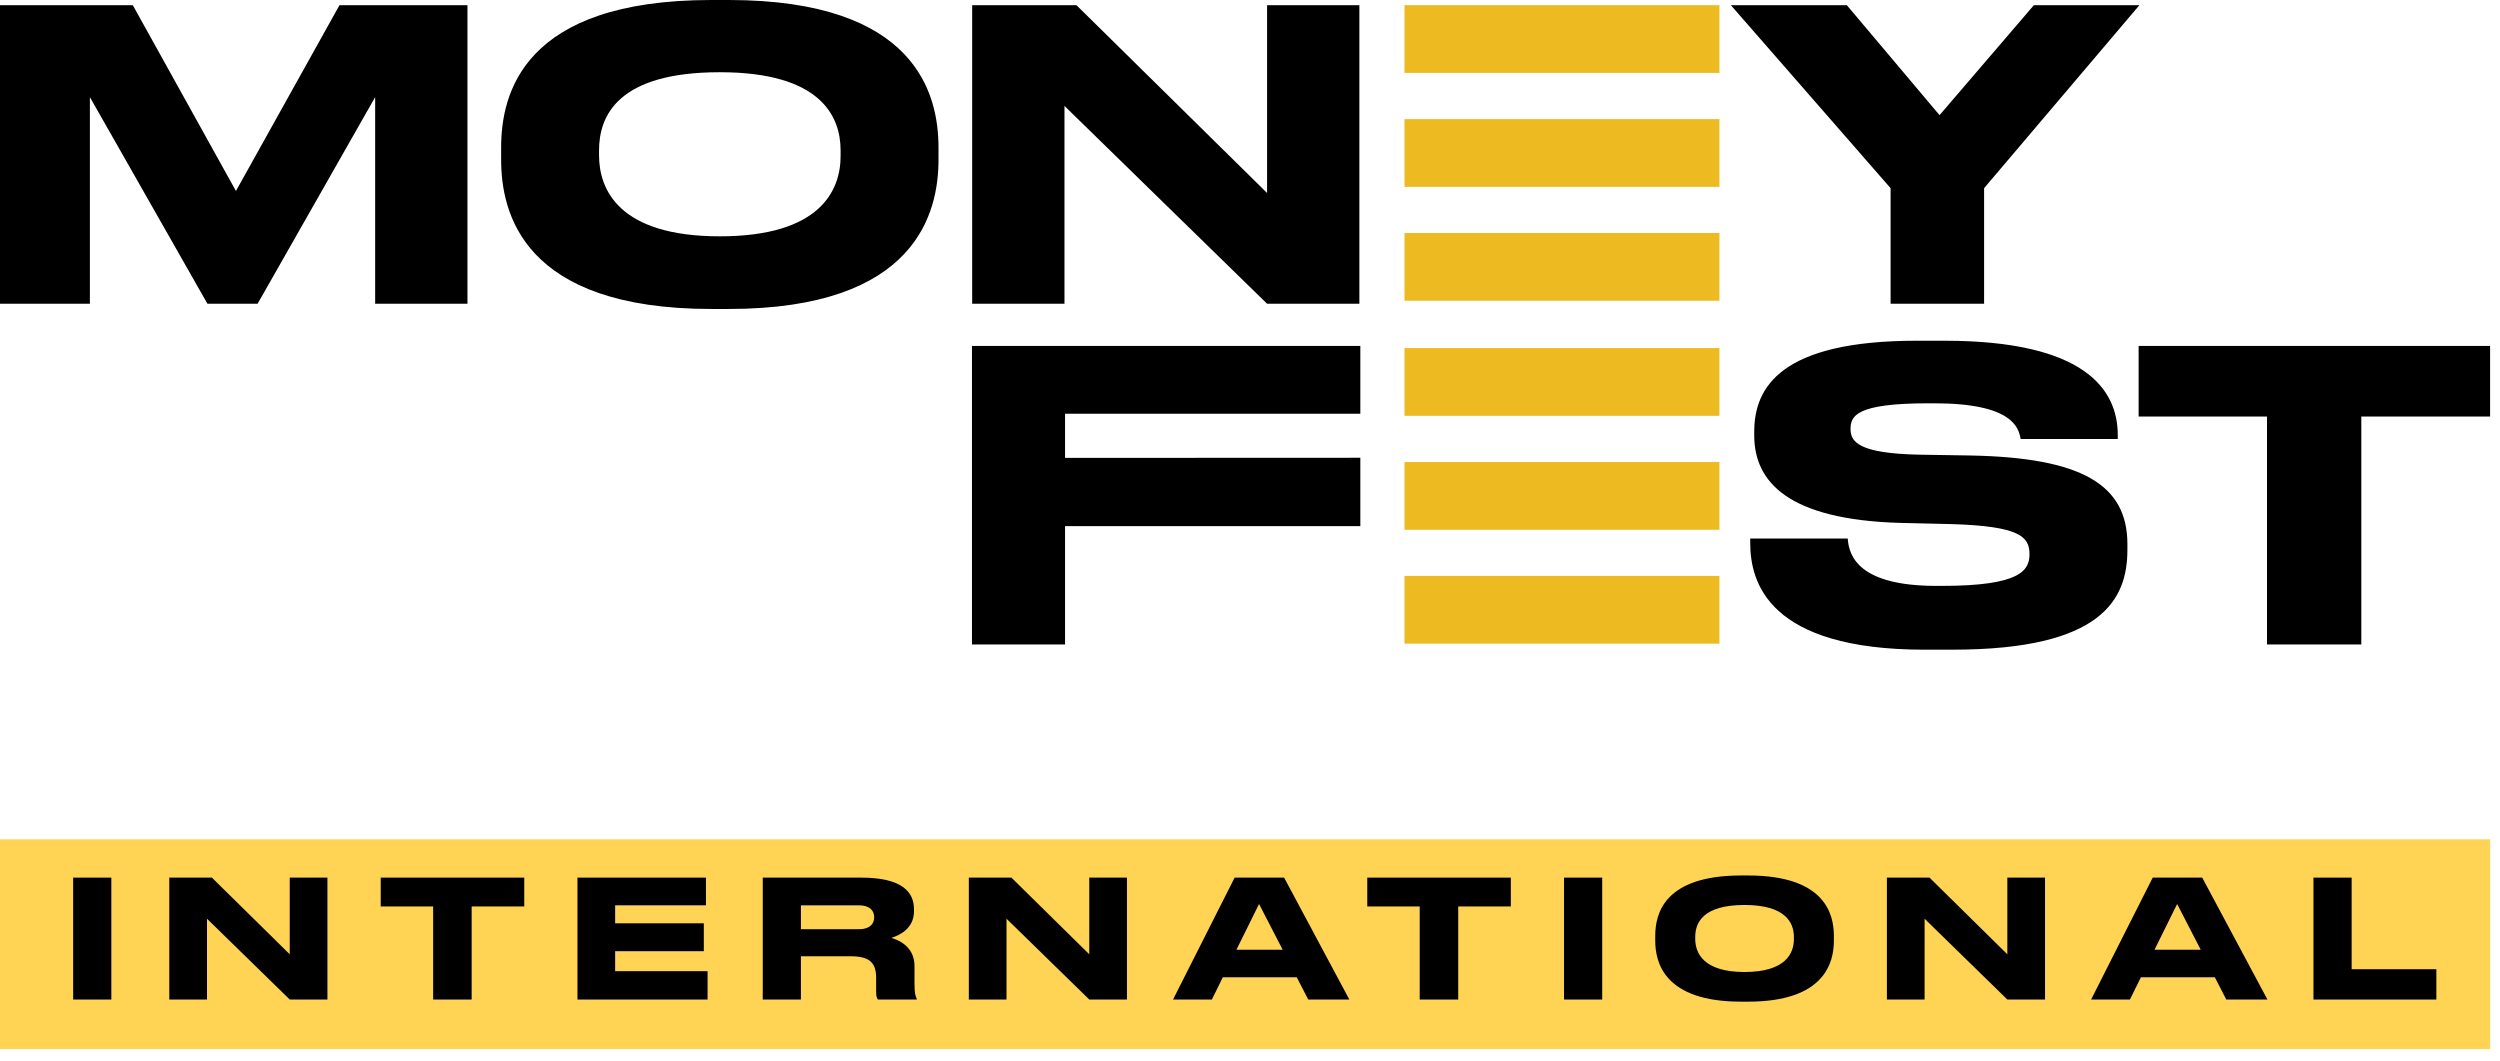 <?xml version="1.0" encoding="UTF-8"?> <svg xmlns="http://www.w3.org/2000/svg" width="172" height="73" viewBox="0 0 172 73" fill="none"> <path fill-rule="evenodd" clip-rule="evenodd" d="M0 20.898H6.184V6.681L14.272 20.898H17.723L25.811 6.681V20.898H32.161V0.359H23.355L16.233 13.14L9.138 0.359H0V20.898ZM48.943 0C35.941 0 34.478 6.487 34.478 10.159V10.987C34.478 14.604 35.941 21.257 48.943 21.257H50.13C63.078 21.257 64.569 14.604 64.569 10.987V10.159C64.569 6.488 63.05 0 50.13 0H48.943V0ZM57.833 10.738C57.833 13.112 56.425 16.259 49.523 16.259C42.567 16.259 41.214 13.03 41.214 10.683V10.352C41.214 8.005 42.456 4.969 49.523 4.969C56.48 4.969 57.833 8.005 57.833 10.352V10.739V10.738ZM66.886 0.359V20.898H73.236V7.288L87.176 20.898H93.525V0.359H87.176V13.278L74.063 0.359H66.886V0.359ZM130.073 20.898H136.506V12.947L147.189 0.359H139.928L133.441 7.923L127.065 0.359H119.086L130.073 12.947V20.898Z" fill="black"></path> <path fill-rule="evenodd" clip-rule="evenodd" d="M66.871 23.801V44.339H73.276V36.196H93.591V31.494L73.276 31.503V28.466H93.591V23.801H66.871ZM134.329 44.698C144.654 44.698 146.365 41.22 146.365 37.824V37.438C146.365 33.352 143.245 31.475 135.516 31.337L132.065 31.282C127.869 31.199 127.317 30.398 127.317 29.515C127.317 28.632 127.675 27.748 132.645 27.748H133.086C138.469 27.748 138.884 29.432 139.022 30.205H145.702V29.929C145.702 26.837 143.494 23.442 133.777 23.442H131.872C122.513 23.442 120.691 26.644 120.691 29.708V29.957C120.691 33.159 123.038 35.754 130.712 35.975L134.246 36.058C138.994 36.196 139.629 36.941 139.629 38.129C139.629 39.233 139.022 40.309 133.611 40.309H133.224C127.924 40.309 127.207 38.294 127.124 37.052H120.415V37.355C120.415 40.061 121.658 44.699 132.424 44.699H134.329V44.698ZM155.97 44.339H162.458V28.659H171.319V23.8H147.137V28.659H155.97V44.339Z" fill="black"></path> <path d="M118.297 0.356H96.628V5.015H118.297V0.356Z" fill="#EDBA21"></path> <path d="M118.297 8.196H96.628V12.855H118.297V8.196Z" fill="#EDBA21"></path> <path d="M118.297 16.031H96.628V20.69H118.297V16.031Z" fill="#EDBA21"></path> <path d="M118.297 23.948H96.628V28.608H118.297V23.948Z" fill="#EDBA21"></path> <path d="M118.297 31.788H96.628V36.448H118.297V31.788Z" fill="#EDBA21"></path> <path d="M118.297 39.623H96.628V44.283H118.297V39.623Z" fill="#EDBA21"></path> <rect y="57.742" width="171.323" height="14.434" fill="#FFD454"></rect> <path d="M7.66 60.38V68.768H5.033V60.38H7.66Z" fill="black"></path> <path d="M11.648 60.38H14.579L19.934 65.656V60.38H22.527V68.768H19.934L14.241 63.209V68.768H11.648V60.38Z" fill="black"></path> <path d="M29.8 68.768V62.364H26.193V60.38H36.069V62.364H32.45V68.768H29.8Z" fill="black"></path> <path d="M39.729 60.38H48.569V62.285H42.322V63.525H48.422V65.442H42.322V66.817H48.681V68.768H39.729V60.38Z" fill="black"></path> <path d="M55.103 62.285V63.931H59.083C59.839 63.931 60.143 63.57 60.143 63.108V63.097C60.143 62.657 59.85 62.285 59.083 62.285H55.103ZM55.103 65.791V68.768H52.477V60.38H59.241C62.037 60.38 62.883 61.349 62.883 62.556V62.691C62.883 63.897 61.879 64.348 61.327 64.528C62.184 64.776 62.917 65.374 62.917 66.456V67.685C62.917 68.362 62.996 68.576 63.075 68.711V68.768H60.402C60.324 68.666 60.278 68.542 60.278 68.238V67.268C60.278 66.242 59.827 65.791 58.531 65.791H55.103Z" fill="black"></path> <path d="M66.655 60.38H69.586L74.942 65.656V60.38H77.535V68.768H74.942L69.248 63.209V68.768H66.655V60.38Z" fill="black"></path> <path d="M88.247 65.34L86.623 62.195L85.067 65.34H88.247ZM90.006 68.768L89.216 67.234H84.132L83.376 68.768H80.704L84.943 60.38H88.348L92.835 68.768H90.006Z" fill="black"></path> <path d="M97.676 68.768V62.364H94.069V60.38H103.945V62.364H100.326V68.768H97.676Z" fill="black"></path> <path d="M110.232 60.38V68.768H107.605V60.38H110.232Z" fill="black"></path> <path d="M119.789 60.233H120.274C125.55 60.233 126.171 62.882 126.171 64.382V64.72C126.171 66.197 125.562 68.914 120.274 68.914H119.789C114.479 68.914 113.881 66.197 113.881 64.72V64.382C113.881 62.882 114.479 60.233 119.789 60.233ZM123.42 64.619V64.461C123.42 63.502 122.867 62.262 120.026 62.262C117.14 62.262 116.632 63.502 116.632 64.461V64.596C116.632 65.555 117.185 66.874 120.026 66.874C122.845 66.874 123.42 65.588 123.42 64.619Z" fill="black"></path> <path d="M129.818 60.38H132.75L138.105 65.656V60.38H140.698V68.768H138.105L132.412 63.209V68.768H129.818V60.38Z" fill="black"></path> <path d="M151.41 65.34L149.787 62.195L148.231 65.34H151.41ZM153.169 68.768L152.38 67.234H147.295L146.54 68.768H143.868L148.107 60.38H151.512L155.999 68.768H153.169Z" fill="black"></path> <path d="M159.166 60.38H161.793V66.682H167.622V68.768H159.166V60.38Z" fill="black"></path> </svg> 